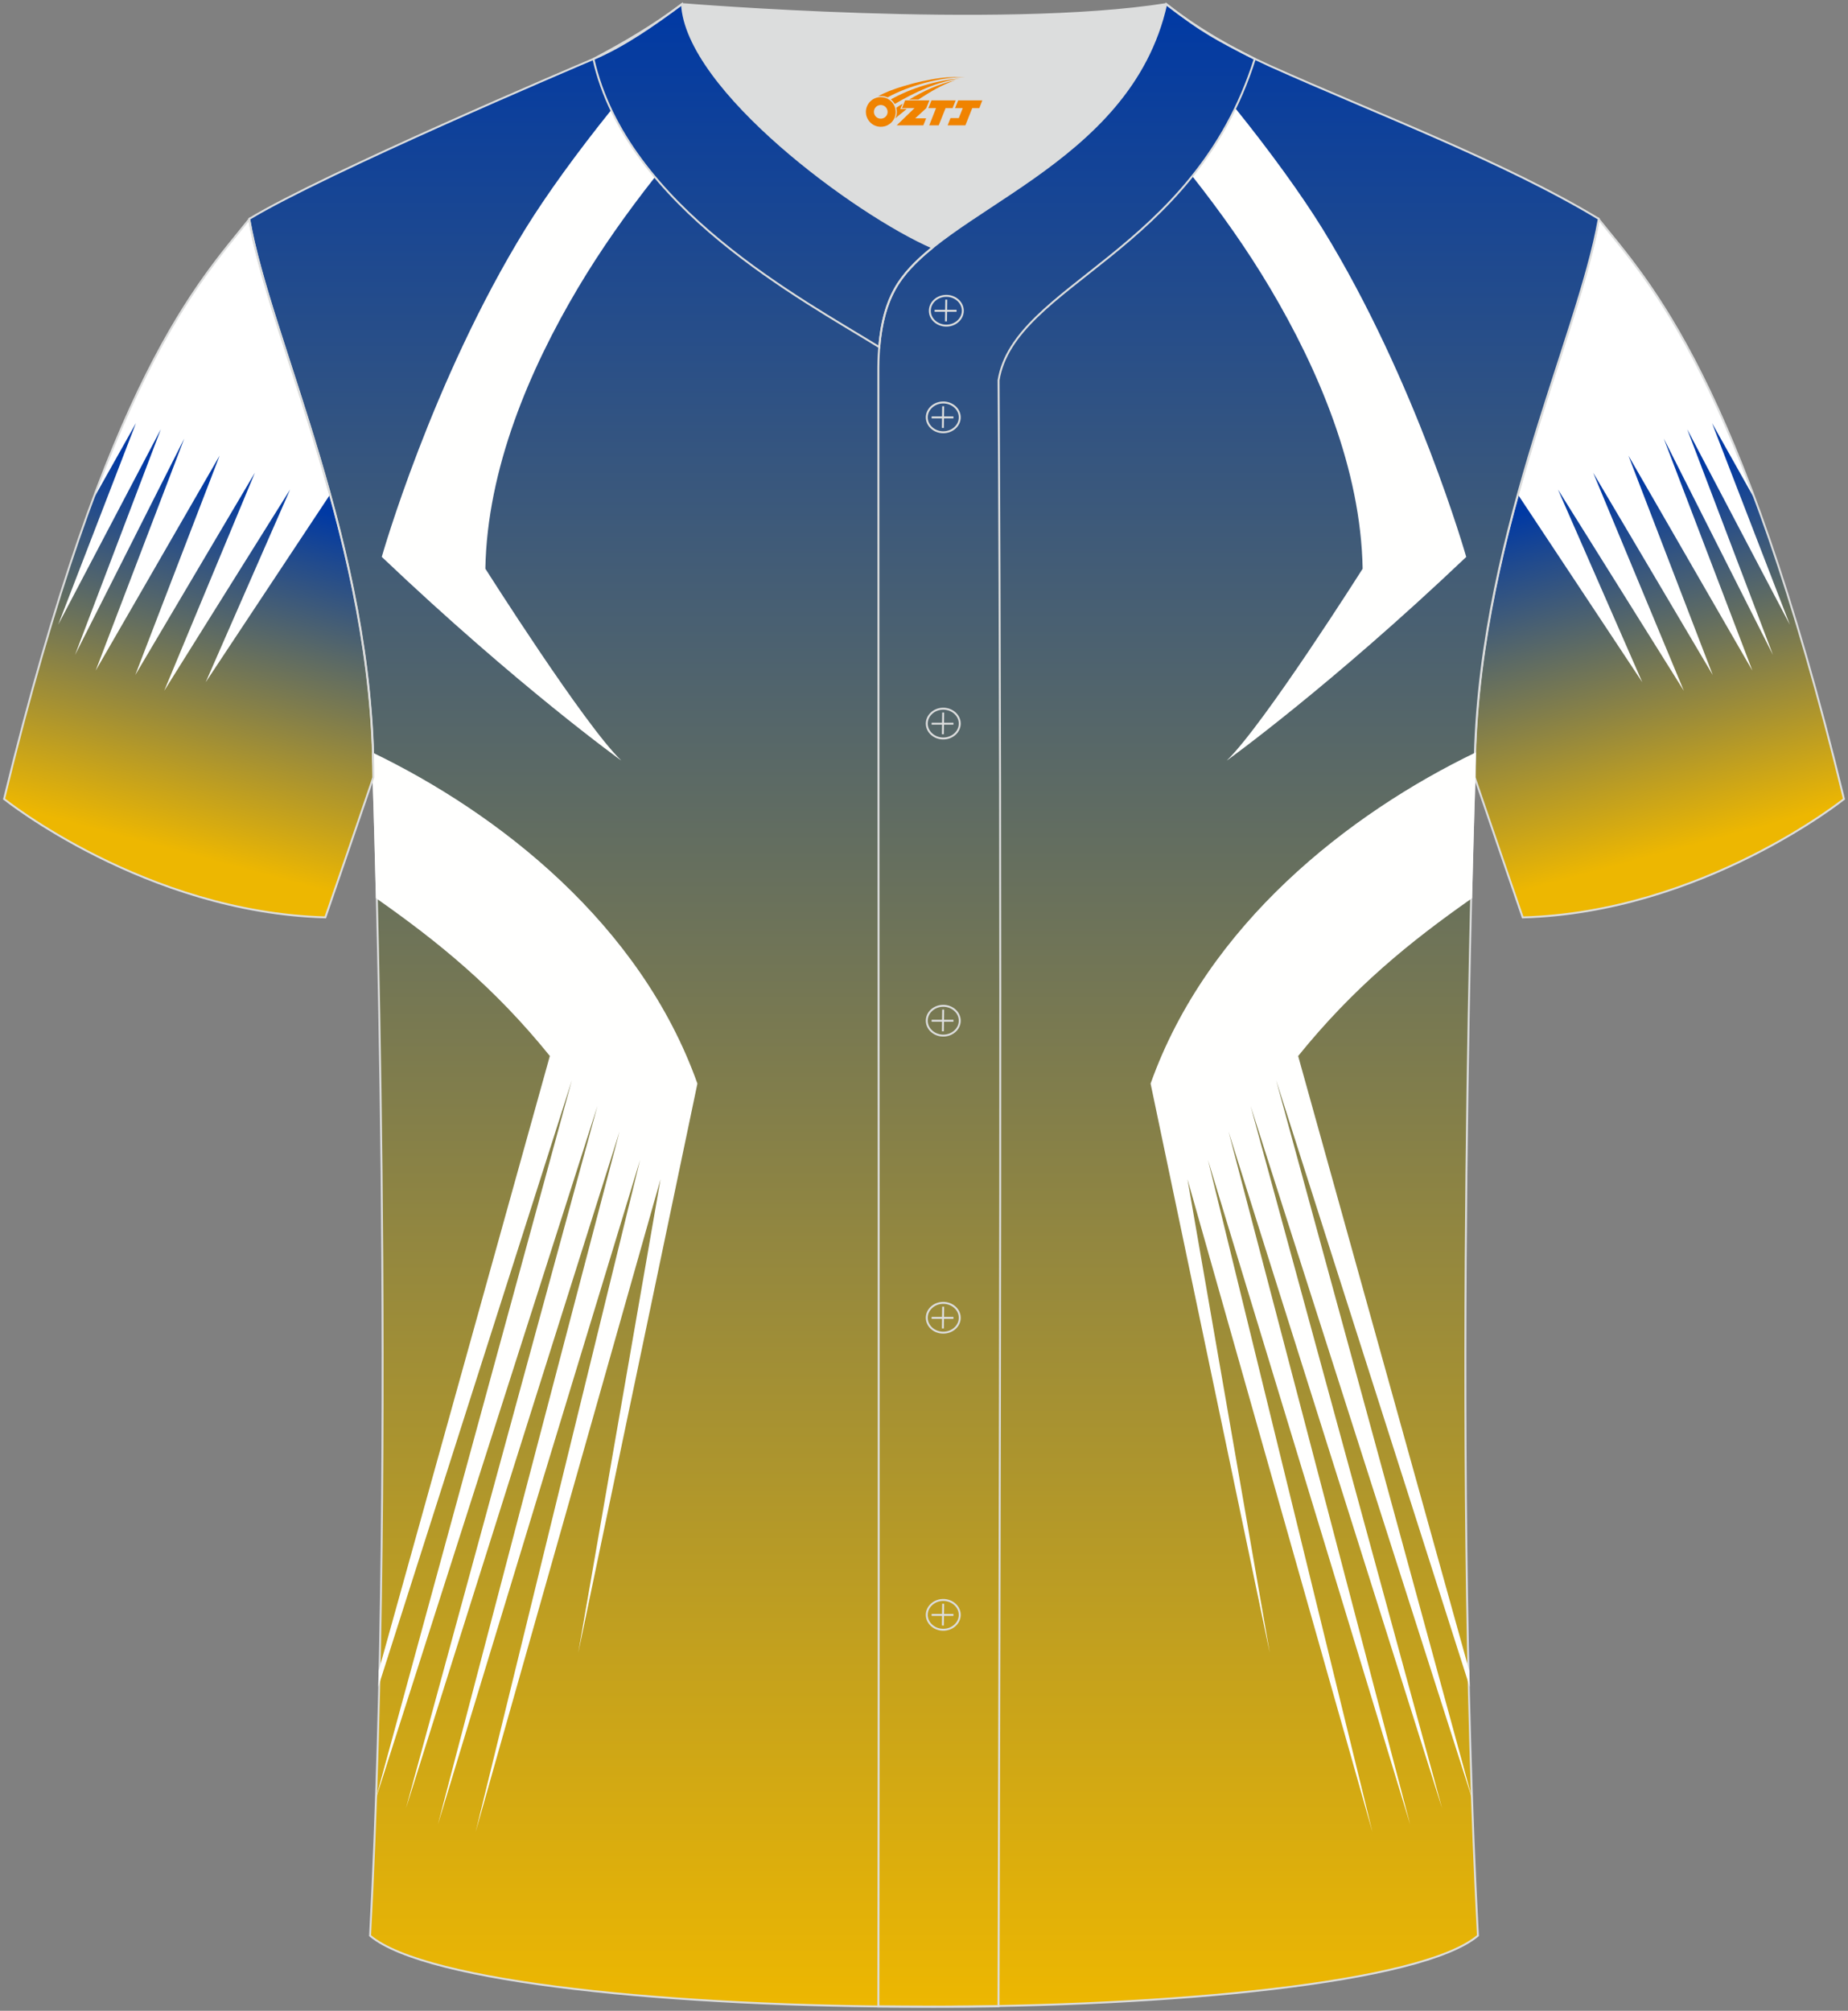 <?xml version="1.0" encoding="utf-8"?>
<!-- Generator: Adobe Illustrator 24.0.0, SVG Export Plug-In . SVG Version: 6.00 Build 0)  -->
<svg xmlns="http://www.w3.org/2000/svg" xmlns:xlink="http://www.w3.org/1999/xlink" version="1.1" id="图层_1" x="0px" y="0px" width="380.86px" height="414.34px" viewBox="0 0 380.86 414.34" enable-background="new 0 0 380.86 414.34" xml:space="preserve">
<rect x="0" y="0" width="380.86" height="414.34" fill="#808080" stroke="none"/>
<g>
	
		<linearGradient id="SVGID_1_" gradientUnits="userSpaceOnUse" x1="14015.63" y1="175.1" x2="14035.141" y2="102.286" gradientTransform="matrix(-1 0 0 1 14361.112 0)">
		<stop offset="0" style="stop-color:#EDB701"/>
		<stop offset="1" style="stop-color:#0039A4"/>
	</linearGradient>
	<path fill-rule="evenodd" clip-rule="evenodd" fill="url(#SVGID_1_)" d="M303.92,160.2c2.73,8.03,9.89,28.84,9.89,28.84   c37.03-1.02,66.21-24.4,66.21-24.4C358.86,77.62,339.74,58.01,329.51,45.2C325.22,69.96,303.92,112.42,303.92,160.2z"/>
	<linearGradient id="SVGID_2_" gradientUnits="userSpaceOnUse" x1="35.381" y1="175.1" x2="54.892" y2="102.286">
		<stop offset="0" style="stop-color:#EDB701"/>
		<stop offset="1" style="stop-color:#0039A4"/>
	</linearGradient>
	<path fill-rule="evenodd" clip-rule="evenodd" fill="url(#SVGID_2_)" d="M76.94,160.2c-2.73,8.03-9.89,28.84-9.89,28.84   c-37.03-1.02-66.21-24.4-66.21-24.4C22,77.62,41.12,58.01,51.35,45.2C55.64,69.96,76.94,112.42,76.94,160.2z"/>
	<g>
		<path fill-rule="evenodd" clip-rule="evenodd" fill="#FFFFFF" d="M365.4,134.96L342.9,90.38l18.25,47.8l-25.54-44.29l17.38,45.2    l-24.65-41.68l18.69,44.93l-25.94-41.46l17.37,39.69l-25.61-38.64c6.37-23.07,14.24-42.71,16.66-56.7    c7.19,8.98,18.75,21.33,32.31,57.96l-8.98-16l16.03,41.53l-21.15-40.28L365.4,134.96z"/>
	</g>
	<g>
		<path fill-rule="evenodd" clip-rule="evenodd" fill="#FFFFFF" d="M15.46,134.96l22.51-44.58l-18.25,47.8l25.54-44.29l-17.38,45.2    l24.65-41.68l-18.69,44.93l25.94-41.46L42.4,140.56l25.61-38.64c-6.37-23.07-14.24-42.71-16.66-56.7    c-7.19,8.98-18.75,21.33-32.31,57.96l8.98-16L12,128.71l21.15-40.28L15.46,134.96z"/>
	</g>
	<path fill-rule="evenodd" clip-rule="evenodd" fill="none" stroke="#DCDDDD" stroke-width="0.4" stroke-miterlimit="22.926" d="   M329.51,45.21c10.24,12.79,29.35,32.41,50.52,119.44c0,0-29.18,23.37-66.21,24.39c0,0-7.17-20.82-9.89-28.84   C303.92,112.43,325.23,69.96,329.51,45.21z"/>
	<linearGradient id="SVGID_3_" gradientUnits="userSpaceOnUse" x1="190.432" y1="413.496" x2="190.432" y2="0.844">
		<stop offset="0" style="stop-color:#EDB701"/>
		<stop offset="1" style="stop-color:#0039A4"/>
	</linearGradient>
	
		<path fill-rule="evenodd" clip-rule="evenodd" fill="url(#SVGID_3_)" stroke="#DCDDDD" stroke-width="0.4" stroke-miterlimit="22.926" d="   M76.27,398.86c5.38-101.42,0.7-238.67,0.7-238.67c0-47.82-21.33-90.31-25.61-115.08c15.77-9.52,66.73-31.17,70.91-32.94   c6.38-2.69,12.75-7.17,18.28-11.32c0,0,65.43,5.41,99.79,0c6.45,5.03,13.91,9.37,21.41,12.74C283.6,23.4,309.8,33.21,329.5,45.1   c-4.29,24.77-25.61,67.26-25.61,115.08c0,0-4.68,137.24,0.7,238.67C281.44,418.38,99.43,418.38,76.27,398.86z"/>
	<path fill-rule="evenodd" clip-rule="evenodd" fill="#FFFFFE" d="M154.45,13.87c-1.55,1.69-3.1,3.39-4.64,5.1   c-1.93-2.27-3.64-4.55-5.05-6.8C147.45,12.76,150.66,13.34,154.45,13.87L154.45,13.87z M134.99,36.49   c-5.79,7.34-11.16,14.93-15.86,22.83c-9.98,16.8-18.73,37.28-19.1,57.86c0,0,20.42,32.25,28.02,39.54c0,0-21.3-15.29-49.37-41.97   c0,0,10.31-36.29,29.6-67.59c4.29-6.95,10.64-15.73,17.69-24.49C128.33,27.63,131.43,32.23,134.99,36.49z"/>
	<path fill-rule="evenodd" clip-rule="evenodd" fill="#FFFFFE" d="M76.7,155.03c26.16,12.6,55.36,35.44,67.03,68.25l-24.56,117.29   l16.96-97.59L98.03,377.46l33.88-138.43L90.25,375.93l37.42-142.75l-44,139.41l39.46-144.71L77.37,370.93l40.49-148.35   L77.97,347.57c0.03-1.09,0.05-2.19,0.07-3.28l35.28-126.7c-11.41-14.11-22.91-23.45-35.85-32.53c-0.37-15.39-0.68-24.61-0.68-24.61   C76.79,158.64,76.76,156.82,76.7,155.03z"/>
	<path fill-rule="evenodd" clip-rule="evenodd" fill="#FFFFFE" d="M226.41,13.87c1.73,1.89,3.46,3.78,5.17,5.7   c1.75-2.31,3.33-4.77,4.69-7.43C233.55,12.74,230.29,13.33,226.41,13.87L226.41,13.87z M245.72,36.3   c5.84,7.4,11.27,15.05,16.01,23.03c9.98,16.8,18.73,37.28,19.1,57.86c0,0-20.42,32.25-28.02,39.54c0,0,21.3-15.29,49.37-41.97   c0,0-10.31-36.29-29.6-67.59c-4.36-7.06-10.83-15.99-18-24.88C252.01,27.61,248.99,32.22,245.72,36.3z"/>
	<path fill-rule="evenodd" clip-rule="evenodd" fill="#FFFFFE" d="M304.16,155.03c-26.16,12.6-55.36,35.44-67.03,68.25l24.56,117.29   l-16.96-97.59l38.11,134.49l-33.88-138.43l41.66,136.91L253.2,233.19l44,139.41l-39.46-144.71l45.75,143.05L263,222.58l39.89,125   c-0.03-1.09-0.05-2.19-0.07-3.28l-35.28-126.7c11.41-14.11,22.91-23.45,35.85-32.53c0.37-15.39,0.68-24.61,0.68-24.61   C304.07,158.64,304.1,156.82,304.16,155.03z"/>
	<path fill-rule="evenodd" clip-rule="evenodd" fill="none" stroke="#DCDDDD" stroke-width="0.4" stroke-miterlimit="22.926" d="   M51.35,45.21C41.12,58,22,77.62,0.84,164.64c0,0,29.18,23.37,66.21,24.39c0,0,7.17-20.82,9.89-28.84   C76.94,112.43,55.63,69.96,51.35,45.21z"/>
	<path fill-rule="evenodd" clip-rule="evenodd" fill="none" stroke="#DCDDDD" stroke-width="0.4" stroke-miterlimit="22.926" d="   M140.56,0.84c-5.88,4.41-11.76,7.88-18.26,11.31c6.82,30.45,43.15,49.63,58.9,59.37c0.43-5.16,1.57-8.98,3.2-11.92   c1.67-3.06,4.4-5.85,7.78-8.59C176.43,44.18,141.45,18.45,140.56,0.84z"/>
	
	<path fill-rule="evenodd" clip-rule="evenodd" fill="#DCDDDD" d="M192.19,51.02c14.78-11.95,42.06-22.78,48.16-50.18   c-34.36,5.41-99.79,0-99.79,0C141.45,18.45,176.43,44.18,192.19,51.02z"/>
	<g>
		<g>
			<path fill-rule="evenodd" clip-rule="evenodd" fill="none" stroke="#DCDDDD" stroke-width="0.4" stroke-miterlimit="22.926" d="     M195.03,67.1c1.87,0,3.4-1.38,3.4-3.07c0-1.7-1.54-3.07-3.4-3.07c-1.87,0-3.4,1.38-3.4,3.07     C191.62,65.73,193.16,67.1,195.03,67.1z"/>
			
				<line fill-rule="evenodd" clip-rule="evenodd" fill="none" stroke="#DCDDDD" stroke-width="0.4" stroke-miterlimit="22.926" x1="195.02" y1="61.74" x2="194.96" y2="66.22"/>
			
				<line fill-rule="evenodd" clip-rule="evenodd" fill="none" stroke="#DCDDDD" stroke-width="0.4" stroke-miterlimit="22.926" x1="192.62" y1="64.04" x2="197.14" y2="64.04"/>
		</g>
		<g>
			<path fill-rule="evenodd" clip-rule="evenodd" fill="none" stroke="#DCDDDD" stroke-width="0.4" stroke-miterlimit="22.926" d="     M194.4,89.07c1.87,0,3.4-1.38,3.4-3.07c0-1.69-1.54-3.07-3.4-3.07c-1.87,0-3.4,1.38-3.4,3.07C191,87.69,192.53,89.07,194.4,89.07     z"/>
			
				<line fill-rule="evenodd" clip-rule="evenodd" fill="none" stroke="#DCDDDD" stroke-width="0.4" stroke-miterlimit="22.926" x1="194.38" y1="83.71" x2="194.32" y2="88.18"/>
			
				<line fill-rule="evenodd" clip-rule="evenodd" fill="none" stroke="#DCDDDD" stroke-width="0.4" stroke-miterlimit="22.926" x1="192" y1="86.01" x2="196.5" y2="86.01"/>
		</g>
		<g>
			<path fill-rule="evenodd" clip-rule="evenodd" fill="none" stroke="#DCDDDD" stroke-width="0.4" stroke-miterlimit="22.926" d="     M194.4,152.17c1.87,0,3.4-1.38,3.4-3.07c0-1.69-1.54-3.07-3.4-3.07c-1.87,0-3.4,1.38-3.4,3.07     C191,150.8,192.53,152.17,194.4,152.17z"/>
			
				<line fill-rule="evenodd" clip-rule="evenodd" fill="none" stroke="#DCDDDD" stroke-width="0.4" stroke-miterlimit="22.926" x1="194.38" y1="146.82" x2="194.32" y2="151.3"/>
			
				<line fill-rule="evenodd" clip-rule="evenodd" fill="none" stroke="#DCDDDD" stroke-width="0.4" stroke-miterlimit="22.926" x1="192" y1="149.12" x2="196.5" y2="149.12"/>
		</g>
		<g>
			<path fill-rule="evenodd" clip-rule="evenodd" fill="none" stroke="#DCDDDD" stroke-width="0.4" stroke-miterlimit="22.926" d="     M194.4,213.39c1.87,0,3.4-1.38,3.4-3.07c0-1.69-1.54-3.07-3.4-3.07c-1.87,0-3.4,1.37-3.4,3.07     C191,212.01,192.53,213.39,194.4,213.39z"/>
			
				<line fill-rule="evenodd" clip-rule="evenodd" fill="none" stroke="#DCDDDD" stroke-width="0.4" stroke-miterlimit="22.926" x1="194.38" y1="208.03" x2="194.32" y2="212.51"/>
			
				<line fill-rule="evenodd" clip-rule="evenodd" fill="none" stroke="#DCDDDD" stroke-width="0.4" stroke-miterlimit="22.926" x1="192" y1="210.33" x2="196.5" y2="210.33"/>
		</g>
		<g>
			<path fill-rule="evenodd" clip-rule="evenodd" fill="none" stroke="#DCDDDD" stroke-width="0.4" stroke-miterlimit="22.926" d="     M194.4,274.6c1.87,0,3.4-1.37,3.4-3.07c0-1.69-1.54-3.07-3.4-3.07c-1.87,0-3.4,1.38-3.4,3.07     C191,273.23,192.53,274.6,194.4,274.6z"/>
			
				<line fill-rule="evenodd" clip-rule="evenodd" fill="none" stroke="#DCDDDD" stroke-width="0.4" stroke-miterlimit="22.926" x1="194.38" y1="269.25" x2="194.32" y2="273.73"/>
			
				<line fill-rule="evenodd" clip-rule="evenodd" fill="none" stroke="#DCDDDD" stroke-width="0.4" stroke-miterlimit="22.926" x1="192" y1="271.55" x2="196.5" y2="271.55"/>
		</g>
		<g>
			<path fill-rule="evenodd" clip-rule="evenodd" fill="none" stroke="#DCDDDD" stroke-width="0.4" stroke-miterlimit="22.926" d="     M194.4,335.82c1.87,0,3.4-1.38,3.4-3.07c0-1.69-1.54-3.07-3.4-3.07c-1.87,0-3.4,1.38-3.4,3.07     C191,334.44,192.53,335.82,194.4,335.82z"/>
			
				<line fill-rule="evenodd" clip-rule="evenodd" fill="none" stroke="#DCDDDD" stroke-width="0.4" stroke-miterlimit="22.926" x1="194.38" y1="330.46" x2="194.32" y2="334.94"/>
			
				<line fill-rule="evenodd" clip-rule="evenodd" fill="none" stroke="#DCDDDD" stroke-width="0.4" stroke-miterlimit="22.926" x1="192" y1="332.76" x2="196.5" y2="332.76"/>
		</g>
	</g>
	
	<path fill-rule="evenodd" clip-rule="evenodd" fill="none" stroke="#DCDDDD" stroke-width="0.4" stroke-miterlimit="22.926" d="   M258.6,12.15c-7.73-3.99-10.62-5.35-18.25-11.31c-7.49,33.66-46.97,42.31-55.94,58.76c-2.05,3.69-3.31,8.75-3.39,16.1   c0,112.62,0.19,225.12,0,337.74c8.35,0,16.42,0.13,24.77-0.03c0.26-111.62,0.66-223.47,0.01-335.07   C209.07,58.56,245.94,52.22,258.6,12.15z"/>
</g>
<g id="图层_x0020_1">
	<path fill="#F08300" d="M178.63,24.09c0.416,1.136,1.472,1.984,2.752,2.032c0.144,0,0.304,0,0.448-0.016h0.016   c0.016,0,0.064,0,0.128-0.016c0.032,0,0.048-0.016,0.08-0.016c0.064-0.016,0.144-0.032,0.224-0.048c0.016,0,0.016,0,0.032,0   c0.192-0.048,0.4-0.112,0.576-0.208c0.192-0.096,0.4-0.224,0.608-0.384c0.672-0.56,1.104-1.408,1.104-2.352   c0-0.224-0.032-0.448-0.08-0.672l0,0C184.47,22.21,184.42,22.04,184.34,21.86C183.87,20.77,182.79,20.01,181.52,20.01C179.83,20.01,178.45,21.38,178.45,23.08C178.45,23.43,178.51,23.77,178.63,24.09L178.63,24.09L178.63,24.09z M182.93,23.11L182.93,23.11C182.9,23.89,182.24,24.49,181.46,24.45C180.67,24.42,180.08,23.77,180.11,22.98c0.032-0.784,0.688-1.376,1.472-1.344   C182.35,21.67,182.96,22.34,182.93,23.11L182.93,23.11z"/>
	<polygon fill="#F08300" points="196.96,20.69 ,196.32,22.28 ,194.88,22.28 ,193.46,25.83 ,191.51,25.83 ,192.91,22.28 ,191.33,22.28    ,191.97,20.69"/>
	<path fill="#F08300" d="M198.93,15.96c-1.008-0.096-3.024-0.144-5.056,0.112c-2.416,0.304-5.152,0.912-7.616,1.664   C184.21,18.34,182.34,19.06,180.99,19.83C181.19,19.8,181.38,19.78,181.57,19.78c0.48,0,0.944,0.112,1.36,0.288   C187.03,17.75,194.23,15.7,198.93,15.96L198.93,15.96L198.93,15.96z"/>
	<path fill="#F08300" d="M184.4,21.43c4-2.368,8.88-4.672,13.488-5.248c-4.608,0.288-10.224,2-14.288,4.304   C183.92,20.74,184.19,21.06,184.4,21.43C184.4,21.43,184.4,21.43,184.4,21.43z"/>
	<polygon fill="#F08300" points="202.45,20.69 ,201.83,22.28 ,200.37,22.28 ,198.96,25.83 ,198.5,25.83 ,196.99,25.83 ,195.3,25.83    ,195.89,24.33 ,197.6,24.33 ,198.42,22.28 ,196.83,22.28 ,197.47,20.69"/>
	<polygon fill="#F08300" points="191.54,20.69 ,190.9,22.28 ,188.61,24.39 ,190.87,24.39 ,190.29,25.83 ,184.8,25.83 ,188.47,22.28    ,185.89,22.28 ,186.53,20.69"/>
	<path fill="#F08300" d="M196.82,16.55c-3.376,0.752-6.464,2.192-9.424,3.952h1.888C191.71,18.93,194.05,17.5,196.82,16.55z    M186.02,21.37C185.39,21.75,185.33,21.8,184.72,22.21c0.064,0.256,0.112,0.544,0.112,0.816c0,0.496-0.112,0.976-0.32,1.392   c0.176-0.16,0.32-0.304,0.432-0.4c0.272-0.24,0.768-0.64,1.6-1.296l0.32-0.256H185.54l0,0L186.02,21.37L186.02,21.37L186.02,21.37z"/>
</g>
</svg>